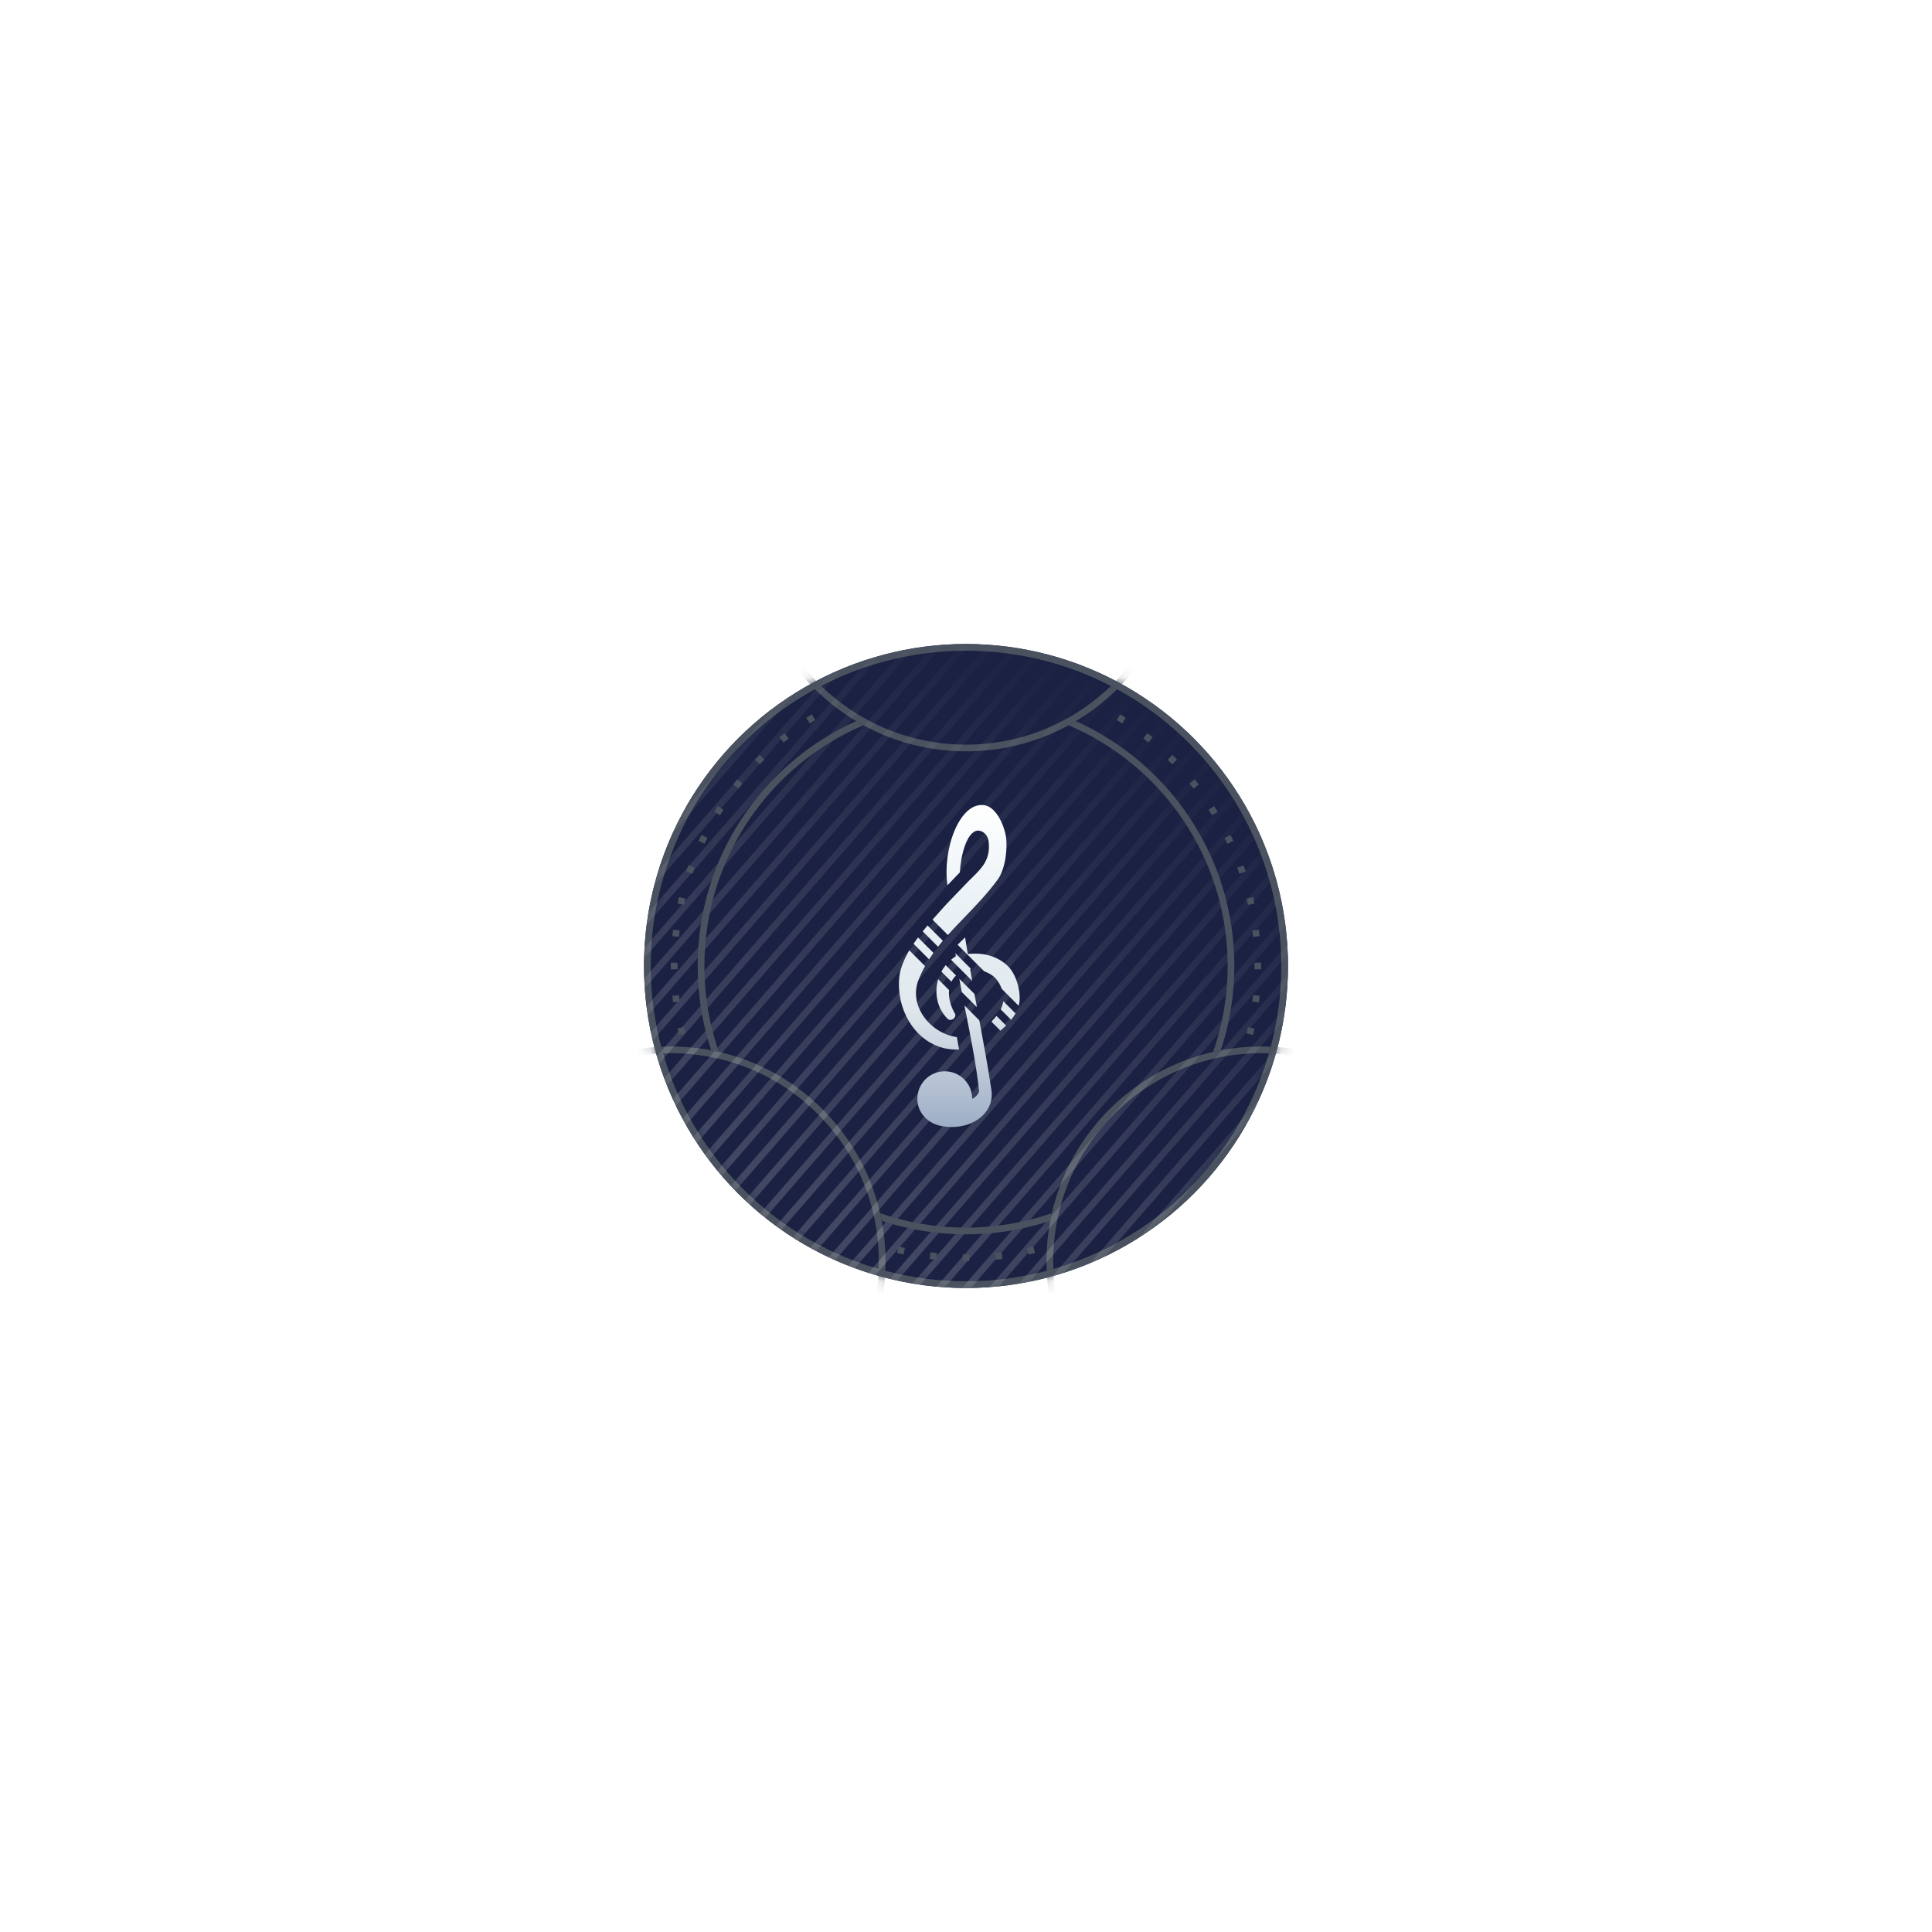 <svg width="144" height="144" viewBox="0 0 144 144" fill="none" xmlns="http://www.w3.org/2000/svg">
<g filter="url(#filter0_d_21_27260)">
<circle cx="72" cy="72" r="24" fill="#1A2142"/>
<circle cx="72" cy="72" r="23.75" stroke="#4A525F" stroke-width="0.5"/>
</g>
<mask id="mask0_21_27260" style="mask-type:alpha" maskUnits="userSpaceOnUse" x="48" y="48" width="48" height="48">
<circle cx="72" cy="72" r="24" fill="black"/>
</mask>
<g mask="url(#mask0_21_27260)">
<circle cx="94" cy="94" r="15.75" stroke="#4A525F" stroke-width="0.5"/>
<circle cx="50" cy="94" r="15.75" stroke="#4A525F" stroke-width="0.5"/>
<circle cx="72" cy="40" r="15.75" stroke="#4A525F" stroke-width="0.5"/>
<path d="M72.924 26L73.301 26.328L27.377 79.158L27 78.83L72.924 26Z" fill="url(#paint0_linear_21_27260)" fill-opacity="0.33"/>
<path d="M74.056 26.984L74.433 27.312L28.509 80.142L28.132 79.814L74.056 26.984Z" fill="url(#paint1_linear_21_27260)" fill-opacity="0.33"/>
<path d="M75.188 27.968L75.565 28.296L29.641 81.126L29.264 80.798L75.188 27.968Z" fill="url(#paint2_linear_21_27260)" fill-opacity="0.33"/>
<path d="M76.32 28.952L76.697 29.28L30.773 82.11L30.396 81.782L76.32 28.952Z" fill="url(#paint3_linear_21_27260)" fill-opacity="0.33"/>
<path d="M77.452 29.936L77.829 30.264L31.905 83.094L31.528 82.766L77.452 29.936Z" fill="url(#paint4_linear_21_27260)" fill-opacity="0.33"/>
<path d="M78.584 30.92L78.962 31.248L33.037 84.078L32.66 83.75L78.584 30.92Z" fill="url(#paint5_linear_21_27260)" fill-opacity="0.33"/>
<path d="M79.716 31.904L80.094 32.233L34.169 85.062L33.792 84.734L79.716 31.904Z" fill="url(#paint6_linear_21_27260)" fill-opacity="0.33"/>
<path d="M80.848 32.889L81.226 33.217L35.301 86.046L34.924 85.718L80.848 32.889Z" fill="url(#paint7_linear_21_27260)" fill-opacity="0.33"/>
<path d="M81.98 33.873L82.358 34.201L36.434 87.03L36.056 86.702L81.98 33.873Z" fill="url(#paint8_linear_21_27260)" fill-opacity="0.33"/>
<path d="M83.112 34.857L83.49 35.185L37.566 88.014L37.188 87.686L83.112 34.857Z" fill="url(#paint9_linear_21_27260)" fill-opacity="0.33"/>
<path d="M84.245 35.841L84.622 36.169L38.698 88.999L38.32 88.671L84.245 35.841Z" fill="url(#paint10_linear_21_27260)" fill-opacity="0.33"/>
<path d="M85.376 36.825L85.754 37.153L39.83 89.983L39.452 89.655L85.376 36.825Z" fill="url(#paint11_linear_21_27260)" fill-opacity="0.33"/>
<path d="M86.509 37.809L86.886 38.137L40.962 90.967L40.584 90.639L86.509 37.809Z" fill="url(#paint12_linear_21_27260)" fill-opacity="0.33"/>
<path d="M87.641 38.793L88.018 39.121L42.094 91.951L41.717 91.623L87.641 38.793Z" fill="url(#paint13_linear_21_27260)" fill-opacity="0.33"/>
<path d="M88.773 39.777L89.15 40.105L43.226 92.935L42.849 92.607L88.773 39.777Z" fill="url(#paint14_linear_21_27260)" fill-opacity="0.33"/>
<path d="M89.905 40.761L90.282 41.089L44.358 93.919L43.981 93.591L89.905 40.761Z" fill="url(#paint15_linear_21_27260)" fill-opacity="0.33"/>
<path d="M91.037 41.745L91.414 42.073L45.49 94.903L45.113 94.575L91.037 41.745Z" fill="url(#paint16_linear_21_27260)" fill-opacity="0.33"/>
<path d="M92.169 42.73L92.546 43.057L46.622 95.887L46.245 95.559L92.169 42.73Z" fill="url(#paint17_linear_21_27260)" fill-opacity="0.33"/>
<path d="M93.301 43.714L93.678 44.042L47.754 96.871L47.377 96.543L93.301 43.714Z" fill="url(#paint18_linear_21_27260)" fill-opacity="0.33"/>
<path d="M94.433 44.698L94.81 45.026L48.886 97.855L48.509 97.527L94.433 44.698Z" fill="url(#paint19_linear_21_27260)" fill-opacity="0.33"/>
<path d="M95.565 45.682L95.942 46.01L50.018 98.84L49.641 98.511L95.565 45.682Z" fill="url(#paint20_linear_21_27260)" fill-opacity="0.33"/>
<path d="M96.697 46.666L97.075 46.994L51.15 99.824L50.773 99.496L96.697 46.666Z" fill="url(#paint21_linear_21_27260)" fill-opacity="0.33"/>
<path d="M97.829 47.65L98.207 47.978L52.282 100.808L51.905 100.48L97.829 47.65Z" fill="url(#paint22_linear_21_27260)" fill-opacity="0.33"/>
<path d="M98.961 48.634L99.339 48.962L53.414 101.792L53.037 101.464L98.961 48.634Z" fill="url(#paint23_linear_21_27260)" fill-opacity="0.33"/>
<path d="M100.093 49.618L100.471 49.946L54.547 102.776L54.169 102.448L100.093 49.618Z" fill="url(#paint24_linear_21_27260)" fill-opacity="0.33"/>
<path d="M101.225 50.602L101.603 50.93L55.679 103.76L55.301 103.432L101.225 50.602Z" fill="url(#paint25_linear_21_27260)" fill-opacity="0.33"/>
<path d="M102.358 51.586L102.735 51.914L56.811 104.744L56.433 104.416L102.358 51.586Z" fill="url(#paint26_linear_21_27260)" fill-opacity="0.33"/>
<path d="M103.49 52.57L103.867 52.898L57.943 105.728L57.565 105.4L103.49 52.57Z" fill="url(#paint27_linear_21_27260)" fill-opacity="0.33"/>
<path d="M104.622 53.554L104.999 53.883L59.075 106.712L58.697 106.384L104.622 53.554Z" fill="url(#paint28_linear_21_27260)" fill-opacity="0.33"/>
<path d="M105.754 54.539L106.131 54.867L60.207 107.696L59.83 107.368L105.754 54.539Z" fill="url(#paint29_linear_21_27260)" fill-opacity="0.33"/>
<path d="M106.886 55.523L107.263 55.851L61.339 108.68L60.962 108.352L106.886 55.523Z" fill="url(#paint30_linear_21_27260)" fill-opacity="0.33"/>
<path d="M108.018 56.507L108.395 56.835L62.471 109.664L62.094 109.336L108.018 56.507Z" fill="url(#paint31_linear_21_27260)" fill-opacity="0.33"/>
<path d="M109.15 57.491L109.527 57.819L63.603 110.649L63.226 110.321L109.15 57.491Z" fill="url(#paint32_linear_21_27260)" fill-opacity="0.33"/>
<path d="M110.282 58.475L110.659 58.803L64.735 111.633L64.358 111.305L110.282 58.475Z" fill="url(#paint33_linear_21_27260)" fill-opacity="0.33"/>
<path d="M111.414 59.459L111.791 59.787L65.867 112.617L65.49 112.289L111.414 59.459Z" fill="url(#paint34_linear_21_27260)" fill-opacity="0.33"/>
<path d="M112.546 60.443L112.923 60.771L66.999 113.601L66.622 113.273L112.546 60.443Z" fill="url(#paint35_linear_21_27260)" fill-opacity="0.33"/>
<path d="M113.678 61.427L114.055 61.755L68.131 114.585L67.754 114.257L113.678 61.427Z" fill="url(#paint36_linear_21_27260)" fill-opacity="0.33"/>
<path d="M114.81 62.411L115.188 62.739L69.263 115.569L68.886 115.241L114.81 62.411Z" fill="url(#paint37_linear_21_27260)" fill-opacity="0.33"/>
<path d="M115.942 63.395L116.32 63.723L70.395 116.553L70.018 116.225L115.942 63.395Z" fill="url(#paint38_linear_21_27260)" fill-opacity="0.33"/>
<path d="M117.074 64.379L117.452 64.707L71.528 117.537L71.15 117.209L117.074 64.379Z" fill="url(#paint39_linear_21_27260)" fill-opacity="0.33"/>
</g>
<path fill-rule="evenodd" clip-rule="evenodd" d="M63.81 53.748C56.848 56.877 52 63.872 52 72C52 74.194 52.353 76.306 53.007 78.282C53.197 78.318 53.387 78.358 53.575 78.401C52.878 76.396 52.5 74.242 52.5 72C52.5 63.945 57.384 57.031 64.352 54.057C64.169 53.957 63.989 53.854 63.81 53.748ZM79.648 54.057C86.616 57.031 91.5 63.945 91.5 72C91.5 74.242 91.122 76.396 90.425 78.401C90.613 78.358 90.803 78.318 90.993 78.282C91.647 76.306 92 74.194 92 72C92 63.872 87.152 56.877 80.189 53.748C80.011 53.854 79.831 53.957 79.648 54.057ZM78.401 90.425C76.396 91.121 74.242 91.5 72 91.5C69.758 91.5 67.604 91.121 65.599 90.425C65.642 90.613 65.682 90.803 65.718 90.993C67.694 91.647 69.805 92 72 92C74.195 92 76.306 91.647 78.282 90.993C78.318 90.803 78.358 90.613 78.401 90.425Z" fill="#4A525F"/>
<path fill-rule="evenodd" clip-rule="evenodd" d="M50.251 72.245L50.001 72.248C50.001 72.165 50 72.083 50 72C50 71.917 50.001 71.835 50.001 71.752L50.251 71.755L50.501 71.757C50.5 71.838 50.5 71.919 50.5 72C50.5 72.081 50.5 72.162 50.501 72.242L50.251 72.245ZM50.359 69.806L50.111 69.782C50.127 69.617 50.145 69.453 50.165 69.29L50.413 69.32L50.661 69.351C50.642 69.51 50.624 69.671 50.608 69.831L50.359 69.806ZM50.738 67.396L50.494 67.344C50.529 67.182 50.565 67.022 50.603 66.862L50.846 66.92L51.09 66.978C51.052 67.135 51.016 67.291 50.983 67.449L50.738 67.396ZM51.386 65.044L51.149 64.965C51.202 64.809 51.256 64.653 51.312 64.499L51.547 64.584L51.782 64.67C51.727 64.82 51.674 64.972 51.623 65.124L51.386 65.044ZM52.294 62.781L52.068 62.675C52.138 62.526 52.209 62.378 52.283 62.231L52.507 62.342L52.73 62.453C52.659 62.597 52.589 62.742 52.521 62.887L52.294 62.781ZM53.452 60.634L53.239 60.504C53.325 60.363 53.413 60.224 53.502 60.086L53.712 60.221L53.922 60.357C53.835 60.492 53.749 60.628 53.665 60.765L53.452 60.634ZM54.843 58.63L54.646 58.477C54.747 58.347 54.85 58.218 54.954 58.091L55.148 58.249L55.341 58.407C55.239 58.532 55.139 58.657 55.04 58.784L54.843 58.63ZM56.449 56.794L56.27 56.619C56.385 56.501 56.502 56.385 56.619 56.27L56.794 56.449L56.969 56.627C56.854 56.74 56.74 56.854 56.627 56.969L56.449 56.794ZM58.249 55.148L58.091 54.954C58.218 54.85 58.347 54.747 58.477 54.646L58.63 54.843L58.784 55.04C58.657 55.139 58.532 55.239 58.407 55.341L58.249 55.148ZM60.221 53.712L60.086 53.502C60.224 53.413 60.363 53.325 60.504 53.239L60.635 53.452L60.765 53.665C60.628 53.749 60.492 53.835 60.357 53.922L60.221 53.712ZM83.914 53.502C83.776 53.413 83.637 53.325 83.496 53.239L83.365 53.452L83.235 53.665C83.372 53.749 83.508 53.835 83.643 53.922L83.779 53.712L83.914 53.502ZM85.37 54.843L85.523 54.646C85.653 54.747 85.782 54.85 85.909 54.954L85.751 55.148L85.593 55.341C85.468 55.239 85.343 55.139 85.216 55.04L85.37 54.843ZM87.206 56.449L87.381 56.27C87.499 56.385 87.615 56.501 87.73 56.619L87.551 56.794L87.373 56.969C87.26 56.854 87.146 56.74 87.031 56.627L87.206 56.449ZM88.852 58.249L89.046 58.091C89.15 58.218 89.253 58.347 89.354 58.477L89.157 58.63L88.96 58.784C88.861 58.657 88.76 58.532 88.659 58.407L88.852 58.249ZM90.288 60.221L90.498 60.086C90.587 60.224 90.675 60.363 90.761 60.504L90.548 60.634L90.335 60.765C90.251 60.628 90.165 60.492 90.078 60.357L90.288 60.221ZM91.493 62.342L91.717 62.231C91.79 62.378 91.862 62.526 91.932 62.675L91.706 62.781L91.479 62.887C91.411 62.742 91.341 62.597 91.269 62.453L91.493 62.342ZM92.453 64.584L92.688 64.499C92.744 64.653 92.799 64.809 92.851 64.965L92.614 65.044L92.377 65.124C92.326 64.972 92.273 64.82 92.218 64.67L92.453 64.584ZM93.154 66.92L93.397 66.862C93.435 67.022 93.472 67.182 93.506 67.344L93.262 67.396L93.017 67.449C92.984 67.291 92.948 67.135 92.91 66.978L93.154 66.92ZM93.587 69.32L93.835 69.29C93.855 69.453 93.873 69.617 93.889 69.782L93.641 69.806L93.392 69.831C93.376 69.671 93.358 69.51 93.338 69.351L93.587 69.32ZM94 72C94 71.917 93.999 71.835 93.999 71.752L93.749 71.755L93.499 71.757C93.5 71.838 93.5 71.919 93.5 72C93.5 72.081 93.5 72.162 93.499 72.242L93.749 72.245L93.999 72.248C93.999 72.165 94 72.083 94 72ZM93.641 74.193L93.889 74.218C93.873 74.383 93.855 74.547 93.835 74.71L93.587 74.68L93.338 74.649C93.358 74.489 93.376 74.329 93.392 74.168L93.641 74.193ZM93.262 76.604L93.506 76.656C93.472 76.817 93.435 76.978 93.397 77.138L93.154 77.08L92.91 77.022C92.948 76.865 92.984 76.709 93.017 76.551L93.262 76.604ZM77.08 93.154L77.138 93.397C76.978 93.435 76.818 93.472 76.656 93.506L76.604 93.262L76.551 93.017C76.709 92.984 76.865 92.948 77.022 92.91L77.08 93.154ZM74.68 93.587L74.71 93.835C74.547 93.855 74.383 93.873 74.218 93.889L74.194 93.641L74.168 93.392C74.329 93.376 74.49 93.358 74.649 93.338L74.68 93.587ZM72.245 93.749L72.248 93.999C72.165 93.999 72.083 94 72 94C71.917 94 71.835 93.999 71.752 93.999L71.755 93.749L71.758 93.499C71.838 93.499 71.919 93.5 72 93.5C72.081 93.5 72.162 93.499 72.242 93.499L72.245 93.749ZM69.806 93.641L69.782 93.889C69.617 93.873 69.453 93.855 69.29 93.835L69.32 93.587L69.351 93.338C69.51 93.358 69.671 93.376 69.832 93.392L69.806 93.641ZM67.396 93.262L67.344 93.506C67.182 93.472 67.022 93.435 66.862 93.397L66.92 93.154L66.978 92.91C67.135 92.948 67.291 92.984 67.449 93.017L67.396 93.262ZM50.846 77.08L50.603 77.138C50.565 76.978 50.529 76.817 50.494 76.656L50.738 76.604L50.983 76.551C51.016 76.709 51.052 76.865 51.09 77.022L50.846 77.08ZM50.413 74.68L50.165 74.71C50.145 74.547 50.127 74.383 50.111 74.218L50.359 74.193L50.608 74.168C50.624 74.329 50.642 74.489 50.661 74.649L50.413 74.68Z" fill="#4A525F"/>
<g filter="url(#filter1_d_21_27260)">
<path fill-rule="evenodd" clip-rule="evenodd" d="M70.618 65.981L70.618 65.981H70.618C70.618 65.981 70.618 65.981 70.618 65.981ZM70.651 69.691C71.046 69.249 71.462 68.817 71.885 68.378C72.723 67.509 73.588 66.612 74.368 65.551C74.954 64.753 75.113 63.146 74.972 62.317C74.831 61.488 74.239 60.111 73.333 60.011C71.559 59.776 70.229 63.212 70.618 65.981L71.546 65.016C71.592 63.916 72.011 61.975 72.883 61.904C73.241 61.908 73.628 62.202 73.688 62.724C73.843 64.073 73.179 64.716 72.371 65.499C72.315 65.553 72.259 65.607 72.202 65.663L70.597 67.332L70.595 67.33C70.52 67.412 70.445 67.496 70.369 67.58C70.088 67.89 69.795 68.213 69.505 68.545L70.651 69.691ZM70.277 70.121L69.134 68.978C69.012 69.124 68.891 69.271 68.772 69.419L69.917 70.564C70.034 70.414 70.154 70.266 70.277 70.121ZM70.886 71.533C70.997 71.44 71.116 71.353 71.244 71.271C71.232 71.19 71.22 71.118 71.21 71.053L72.377 72.22C72.355 72.222 72.333 72.223 72.311 72.226C72.359 72.515 72.408 72.809 72.46 73.106L70.886 71.533ZM69.573 71.023L68.423 69.873C68.307 70.029 68.195 70.185 68.089 70.343L69.249 71.503C69.353 71.34 69.461 71.18 69.573 71.023ZM70.164 72.418C70.255 72.251 70.363 72.09 70.487 71.938L71.256 72.707C71.112 72.845 70.999 73.001 70.916 73.17L70.164 72.418ZM68.949 72.007L67.777 70.834C67.386 71.493 67.107 72.158 67.029 72.81C66.743 75.564 68.626 78.363 71.483 78.224L71.32 77.298C69.403 77.047 67.754 75.056 68.422 73.133C68.575 72.736 68.752 72.362 68.949 72.007ZM69.928 72.985L70.74 73.797C70.684 74.345 70.84 74.948 71.138 75.486C71.397 75.789 70.886 76.203 70.621 75.931C69.863 75.174 69.614 74.021 69.928 72.985ZM71.883 74.94C71.91 75.08 71.939 75.222 71.967 75.364C72.361 77.347 72.784 79.477 72.973 81.313C72.992 81.494 72.636 81.857 72.463 81.897C72.463 80.766 71.548 79.848 70.419 79.848C69.29 79.848 68.374 80.766 68.374 81.897C68.375 82.931 69.155 83.742 70.17 83.929C72.317 84.326 74.19 83.01 73.888 81.206C73.635 79.503 73.311 77.753 72.995 76.052L71.883 74.94ZM74.095 77.153L74.101 77.183C74.106 77.18 74.111 77.176 74.116 77.173L74.095 77.153ZM74.566 76.82L73.924 76.178L73.914 76.119C74.045 75.991 74.164 75.858 74.27 75.721L74.986 76.436C74.852 76.57 74.711 76.698 74.566 76.82ZM75.366 76.013C75.489 75.859 75.599 75.699 75.691 75.534L74.779 74.622C74.752 74.82 74.684 75.025 74.582 75.229L75.366 76.013ZM74.663 73.703L75.927 74.967C75.957 74.856 75.978 74.744 75.989 74.63C76.067 73.793 75.733 72.565 75.065 71.953C74.202 71.162 73.107 71.002 72.134 71.102C72.069 70.676 72.024 70.418 71.987 70.207C71.966 70.086 71.948 69.981 71.93 69.868L71.375 70.415L73.351 72.391C73.683 72.514 73.984 72.691 74.173 72.884C74.393 73.122 74.558 73.409 74.663 73.703ZM72.632 74.083C72.691 74.407 72.751 74.735 72.812 75.066L71.686 73.94C71.621 73.601 71.559 73.271 71.501 72.951L72.632 74.083Z" fill="url(#paint40_linear_21_27260)"/>
</g>
<defs>
<filter id="filter0_d_21_27260" x="0" y="0" width="144" height="144" filterUnits="userSpaceOnUse" color-interpolation-filters="sRGB">
<feFlood flood-opacity="0" result="BackgroundImageFix"/>
<feColorMatrix in="SourceAlpha" type="matrix" values="0 0 0 0 0 0 0 0 0 0 0 0 0 0 0 0 0 0 127 0" result="hardAlpha"/>
<feOffset/>
<feGaussianBlur stdDeviation="24"/>
<feComposite in2="hardAlpha" operator="out"/>
<feColorMatrix type="matrix" values="0 0 0 0 0.13 0 0 0 0 0.341 0 0 0 0 0.892 0 0 0 1 0"/>
<feBlend mode="normal" in2="BackgroundImageFix" result="effect1_dropShadow_21_27260"/>
<feBlend mode="normal" in="SourceGraphic" in2="effect1_dropShadow_21_27260" result="shape"/>
</filter>
<filter id="filter1_d_21_27260" x="51" y="44" width="41" height="56" filterUnits="userSpaceOnUse" color-interpolation-filters="sRGB">
<feFlood flood-opacity="0" result="BackgroundImageFix"/>
<feColorMatrix in="SourceAlpha" type="matrix" values="0 0 0 0 0 0 0 0 0 0 0 0 0 0 0 0 0 0 127 0" result="hardAlpha"/>
<feOffset/>
<feGaussianBlur stdDeviation="8"/>
<feComposite in2="hardAlpha" operator="out"/>
<feColorMatrix type="matrix" values="0 0 0 0 0.357 0 0 0 0 0.34 0 0 0 0 0.554 0 0 0 1 0"/>
<feBlend mode="normal" in2="BackgroundImageFix" result="effect1_dropShadow_21_27260"/>
<feBlend mode="normal" in="SourceGraphic" in2="effect1_dropShadow_21_27260" result="shape"/>
</filter>
<linearGradient id="paint0_linear_21_27260" x1="87" y1="52.5" x2="44.5" y2="128.5" gradientUnits="userSpaceOnUse">
<stop stop-color="white" stop-opacity="0"/>
<stop offset="1" stop-color="white"/>
</linearGradient>
<linearGradient id="paint1_linear_21_27260" x1="87" y1="52.5" x2="44.5" y2="128.5" gradientUnits="userSpaceOnUse">
<stop stop-color="white" stop-opacity="0"/>
<stop offset="1" stop-color="white"/>
</linearGradient>
<linearGradient id="paint2_linear_21_27260" x1="87" y1="52.5" x2="44.5" y2="128.5" gradientUnits="userSpaceOnUse">
<stop stop-color="white" stop-opacity="0"/>
<stop offset="1" stop-color="white"/>
</linearGradient>
<linearGradient id="paint3_linear_21_27260" x1="87" y1="52.5" x2="44.5" y2="128.5" gradientUnits="userSpaceOnUse">
<stop stop-color="white" stop-opacity="0"/>
<stop offset="1" stop-color="white"/>
</linearGradient>
<linearGradient id="paint4_linear_21_27260" x1="87" y1="52.5" x2="44.5" y2="128.5" gradientUnits="userSpaceOnUse">
<stop stop-color="white" stop-opacity="0"/>
<stop offset="1" stop-color="white"/>
</linearGradient>
<linearGradient id="paint5_linear_21_27260" x1="87" y1="52.5" x2="44.5" y2="128.5" gradientUnits="userSpaceOnUse">
<stop stop-color="white" stop-opacity="0"/>
<stop offset="1" stop-color="white"/>
</linearGradient>
<linearGradient id="paint6_linear_21_27260" x1="87" y1="52.5" x2="44.5" y2="128.5" gradientUnits="userSpaceOnUse">
<stop stop-color="white" stop-opacity="0"/>
<stop offset="1" stop-color="white"/>
</linearGradient>
<linearGradient id="paint7_linear_21_27260" x1="87" y1="52.5" x2="44.5" y2="128.5" gradientUnits="userSpaceOnUse">
<stop stop-color="white" stop-opacity="0"/>
<stop offset="1" stop-color="white"/>
</linearGradient>
<linearGradient id="paint8_linear_21_27260" x1="87" y1="52.5" x2="44.5" y2="128.5" gradientUnits="userSpaceOnUse">
<stop stop-color="white" stop-opacity="0"/>
<stop offset="1" stop-color="white"/>
</linearGradient>
<linearGradient id="paint9_linear_21_27260" x1="87" y1="52.5" x2="44.5" y2="128.5" gradientUnits="userSpaceOnUse">
<stop stop-color="white" stop-opacity="0"/>
<stop offset="1" stop-color="white"/>
</linearGradient>
<linearGradient id="paint10_linear_21_27260" x1="87" y1="52.5" x2="44.5" y2="128.5" gradientUnits="userSpaceOnUse">
<stop stop-color="white" stop-opacity="0"/>
<stop offset="1" stop-color="white"/>
</linearGradient>
<linearGradient id="paint11_linear_21_27260" x1="87" y1="52.5" x2="44.5" y2="128.5" gradientUnits="userSpaceOnUse">
<stop stop-color="white" stop-opacity="0"/>
<stop offset="1" stop-color="white"/>
</linearGradient>
<linearGradient id="paint12_linear_21_27260" x1="87" y1="52.5" x2="44.5" y2="128.5" gradientUnits="userSpaceOnUse">
<stop stop-color="white" stop-opacity="0"/>
<stop offset="1" stop-color="white"/>
</linearGradient>
<linearGradient id="paint13_linear_21_27260" x1="87" y1="52.5" x2="44.5" y2="128.5" gradientUnits="userSpaceOnUse">
<stop stop-color="white" stop-opacity="0"/>
<stop offset="1" stop-color="white"/>
</linearGradient>
<linearGradient id="paint14_linear_21_27260" x1="87" y1="52.5" x2="44.5" y2="128.5" gradientUnits="userSpaceOnUse">
<stop stop-color="white" stop-opacity="0"/>
<stop offset="1" stop-color="white"/>
</linearGradient>
<linearGradient id="paint15_linear_21_27260" x1="87" y1="52.5" x2="44.5" y2="128.5" gradientUnits="userSpaceOnUse">
<stop stop-color="white" stop-opacity="0"/>
<stop offset="1" stop-color="white"/>
</linearGradient>
<linearGradient id="paint16_linear_21_27260" x1="87" y1="52.5" x2="44.5" y2="128.5" gradientUnits="userSpaceOnUse">
<stop stop-color="white" stop-opacity="0"/>
<stop offset="1" stop-color="white"/>
</linearGradient>
<linearGradient id="paint17_linear_21_27260" x1="87" y1="52.5" x2="44.5" y2="128.5" gradientUnits="userSpaceOnUse">
<stop stop-color="white" stop-opacity="0"/>
<stop offset="1" stop-color="white"/>
</linearGradient>
<linearGradient id="paint18_linear_21_27260" x1="87" y1="52.5" x2="44.5" y2="128.5" gradientUnits="userSpaceOnUse">
<stop stop-color="white" stop-opacity="0"/>
<stop offset="1" stop-color="white"/>
</linearGradient>
<linearGradient id="paint19_linear_21_27260" x1="87" y1="52.5" x2="44.5" y2="128.5" gradientUnits="userSpaceOnUse">
<stop stop-color="white" stop-opacity="0"/>
<stop offset="1" stop-color="white"/>
</linearGradient>
<linearGradient id="paint20_linear_21_27260" x1="87" y1="52.5" x2="44.5" y2="128.5" gradientUnits="userSpaceOnUse">
<stop stop-color="white" stop-opacity="0"/>
<stop offset="1" stop-color="white"/>
</linearGradient>
<linearGradient id="paint21_linear_21_27260" x1="87" y1="52.5" x2="44.5" y2="128.5" gradientUnits="userSpaceOnUse">
<stop stop-color="white" stop-opacity="0"/>
<stop offset="1" stop-color="white"/>
</linearGradient>
<linearGradient id="paint22_linear_21_27260" x1="87" y1="52.5" x2="44.5" y2="128.5" gradientUnits="userSpaceOnUse">
<stop stop-color="white" stop-opacity="0"/>
<stop offset="1" stop-color="white"/>
</linearGradient>
<linearGradient id="paint23_linear_21_27260" x1="87" y1="52.5" x2="44.5" y2="128.5" gradientUnits="userSpaceOnUse">
<stop stop-color="white" stop-opacity="0"/>
<stop offset="1" stop-color="white"/>
</linearGradient>
<linearGradient id="paint24_linear_21_27260" x1="87" y1="52.5" x2="44.5" y2="128.5" gradientUnits="userSpaceOnUse">
<stop stop-color="white" stop-opacity="0"/>
<stop offset="1" stop-color="white"/>
</linearGradient>
<linearGradient id="paint25_linear_21_27260" x1="87" y1="52.5" x2="44.5" y2="128.5" gradientUnits="userSpaceOnUse">
<stop stop-color="white" stop-opacity="0"/>
<stop offset="1" stop-color="white"/>
</linearGradient>
<linearGradient id="paint26_linear_21_27260" x1="87" y1="52.5" x2="44.5" y2="128.5" gradientUnits="userSpaceOnUse">
<stop stop-color="white" stop-opacity="0"/>
<stop offset="1" stop-color="white"/>
</linearGradient>
<linearGradient id="paint27_linear_21_27260" x1="87" y1="52.5" x2="44.5" y2="128.5" gradientUnits="userSpaceOnUse">
<stop stop-color="white" stop-opacity="0"/>
<stop offset="1" stop-color="white"/>
</linearGradient>
<linearGradient id="paint28_linear_21_27260" x1="87" y1="52.5" x2="44.5" y2="128.5" gradientUnits="userSpaceOnUse">
<stop stop-color="white" stop-opacity="0"/>
<stop offset="1" stop-color="white"/>
</linearGradient>
<linearGradient id="paint29_linear_21_27260" x1="87" y1="52.5" x2="44.5" y2="128.5" gradientUnits="userSpaceOnUse">
<stop stop-color="white" stop-opacity="0"/>
<stop offset="1" stop-color="white"/>
</linearGradient>
<linearGradient id="paint30_linear_21_27260" x1="87" y1="52.5" x2="44.5" y2="128.5" gradientUnits="userSpaceOnUse">
<stop stop-color="white" stop-opacity="0"/>
<stop offset="1" stop-color="white"/>
</linearGradient>
<linearGradient id="paint31_linear_21_27260" x1="87" y1="52.5" x2="44.5" y2="128.5" gradientUnits="userSpaceOnUse">
<stop stop-color="white" stop-opacity="0"/>
<stop offset="1" stop-color="white"/>
</linearGradient>
<linearGradient id="paint32_linear_21_27260" x1="87" y1="52.5" x2="44.5" y2="128.5" gradientUnits="userSpaceOnUse">
<stop stop-color="white" stop-opacity="0"/>
<stop offset="1" stop-color="white"/>
</linearGradient>
<linearGradient id="paint33_linear_21_27260" x1="87" y1="52.5" x2="44.5" y2="128.5" gradientUnits="userSpaceOnUse">
<stop stop-color="white" stop-opacity="0"/>
<stop offset="1" stop-color="white"/>
</linearGradient>
<linearGradient id="paint34_linear_21_27260" x1="87" y1="52.5" x2="44.5" y2="128.5" gradientUnits="userSpaceOnUse">
<stop stop-color="white" stop-opacity="0"/>
<stop offset="1" stop-color="white"/>
</linearGradient>
<linearGradient id="paint35_linear_21_27260" x1="87" y1="52.5" x2="44.5" y2="128.5" gradientUnits="userSpaceOnUse">
<stop stop-color="white" stop-opacity="0"/>
<stop offset="1" stop-color="white"/>
</linearGradient>
<linearGradient id="paint36_linear_21_27260" x1="87" y1="52.5" x2="44.5" y2="128.5" gradientUnits="userSpaceOnUse">
<stop stop-color="white" stop-opacity="0"/>
<stop offset="1" stop-color="white"/>
</linearGradient>
<linearGradient id="paint37_linear_21_27260" x1="87" y1="52.5" x2="44.5" y2="128.5" gradientUnits="userSpaceOnUse">
<stop stop-color="white" stop-opacity="0"/>
<stop offset="1" stop-color="white"/>
</linearGradient>
<linearGradient id="paint38_linear_21_27260" x1="87" y1="52.5" x2="44.5" y2="128.5" gradientUnits="userSpaceOnUse">
<stop stop-color="white" stop-opacity="0"/>
<stop offset="1" stop-color="white"/>
</linearGradient>
<linearGradient id="paint39_linear_21_27260" x1="87" y1="52.5" x2="44.5" y2="128.5" gradientUnits="userSpaceOnUse">
<stop stop-color="white" stop-opacity="0"/>
<stop offset="1" stop-color="white"/>
</linearGradient>
<linearGradient id="paint40_linear_21_27260" x1="71.5" y1="60" x2="71.5" y2="84.505" gradientUnits="userSpaceOnUse">
<stop stop-color="white"/>
<stop offset="0.271" stop-color="#ECF3F7"/>
<stop offset="0.62" stop-color="#E0E7ED"/>
<stop offset="1" stop-color="#99AAC2"/>
</linearGradient>
</defs>
</svg>
